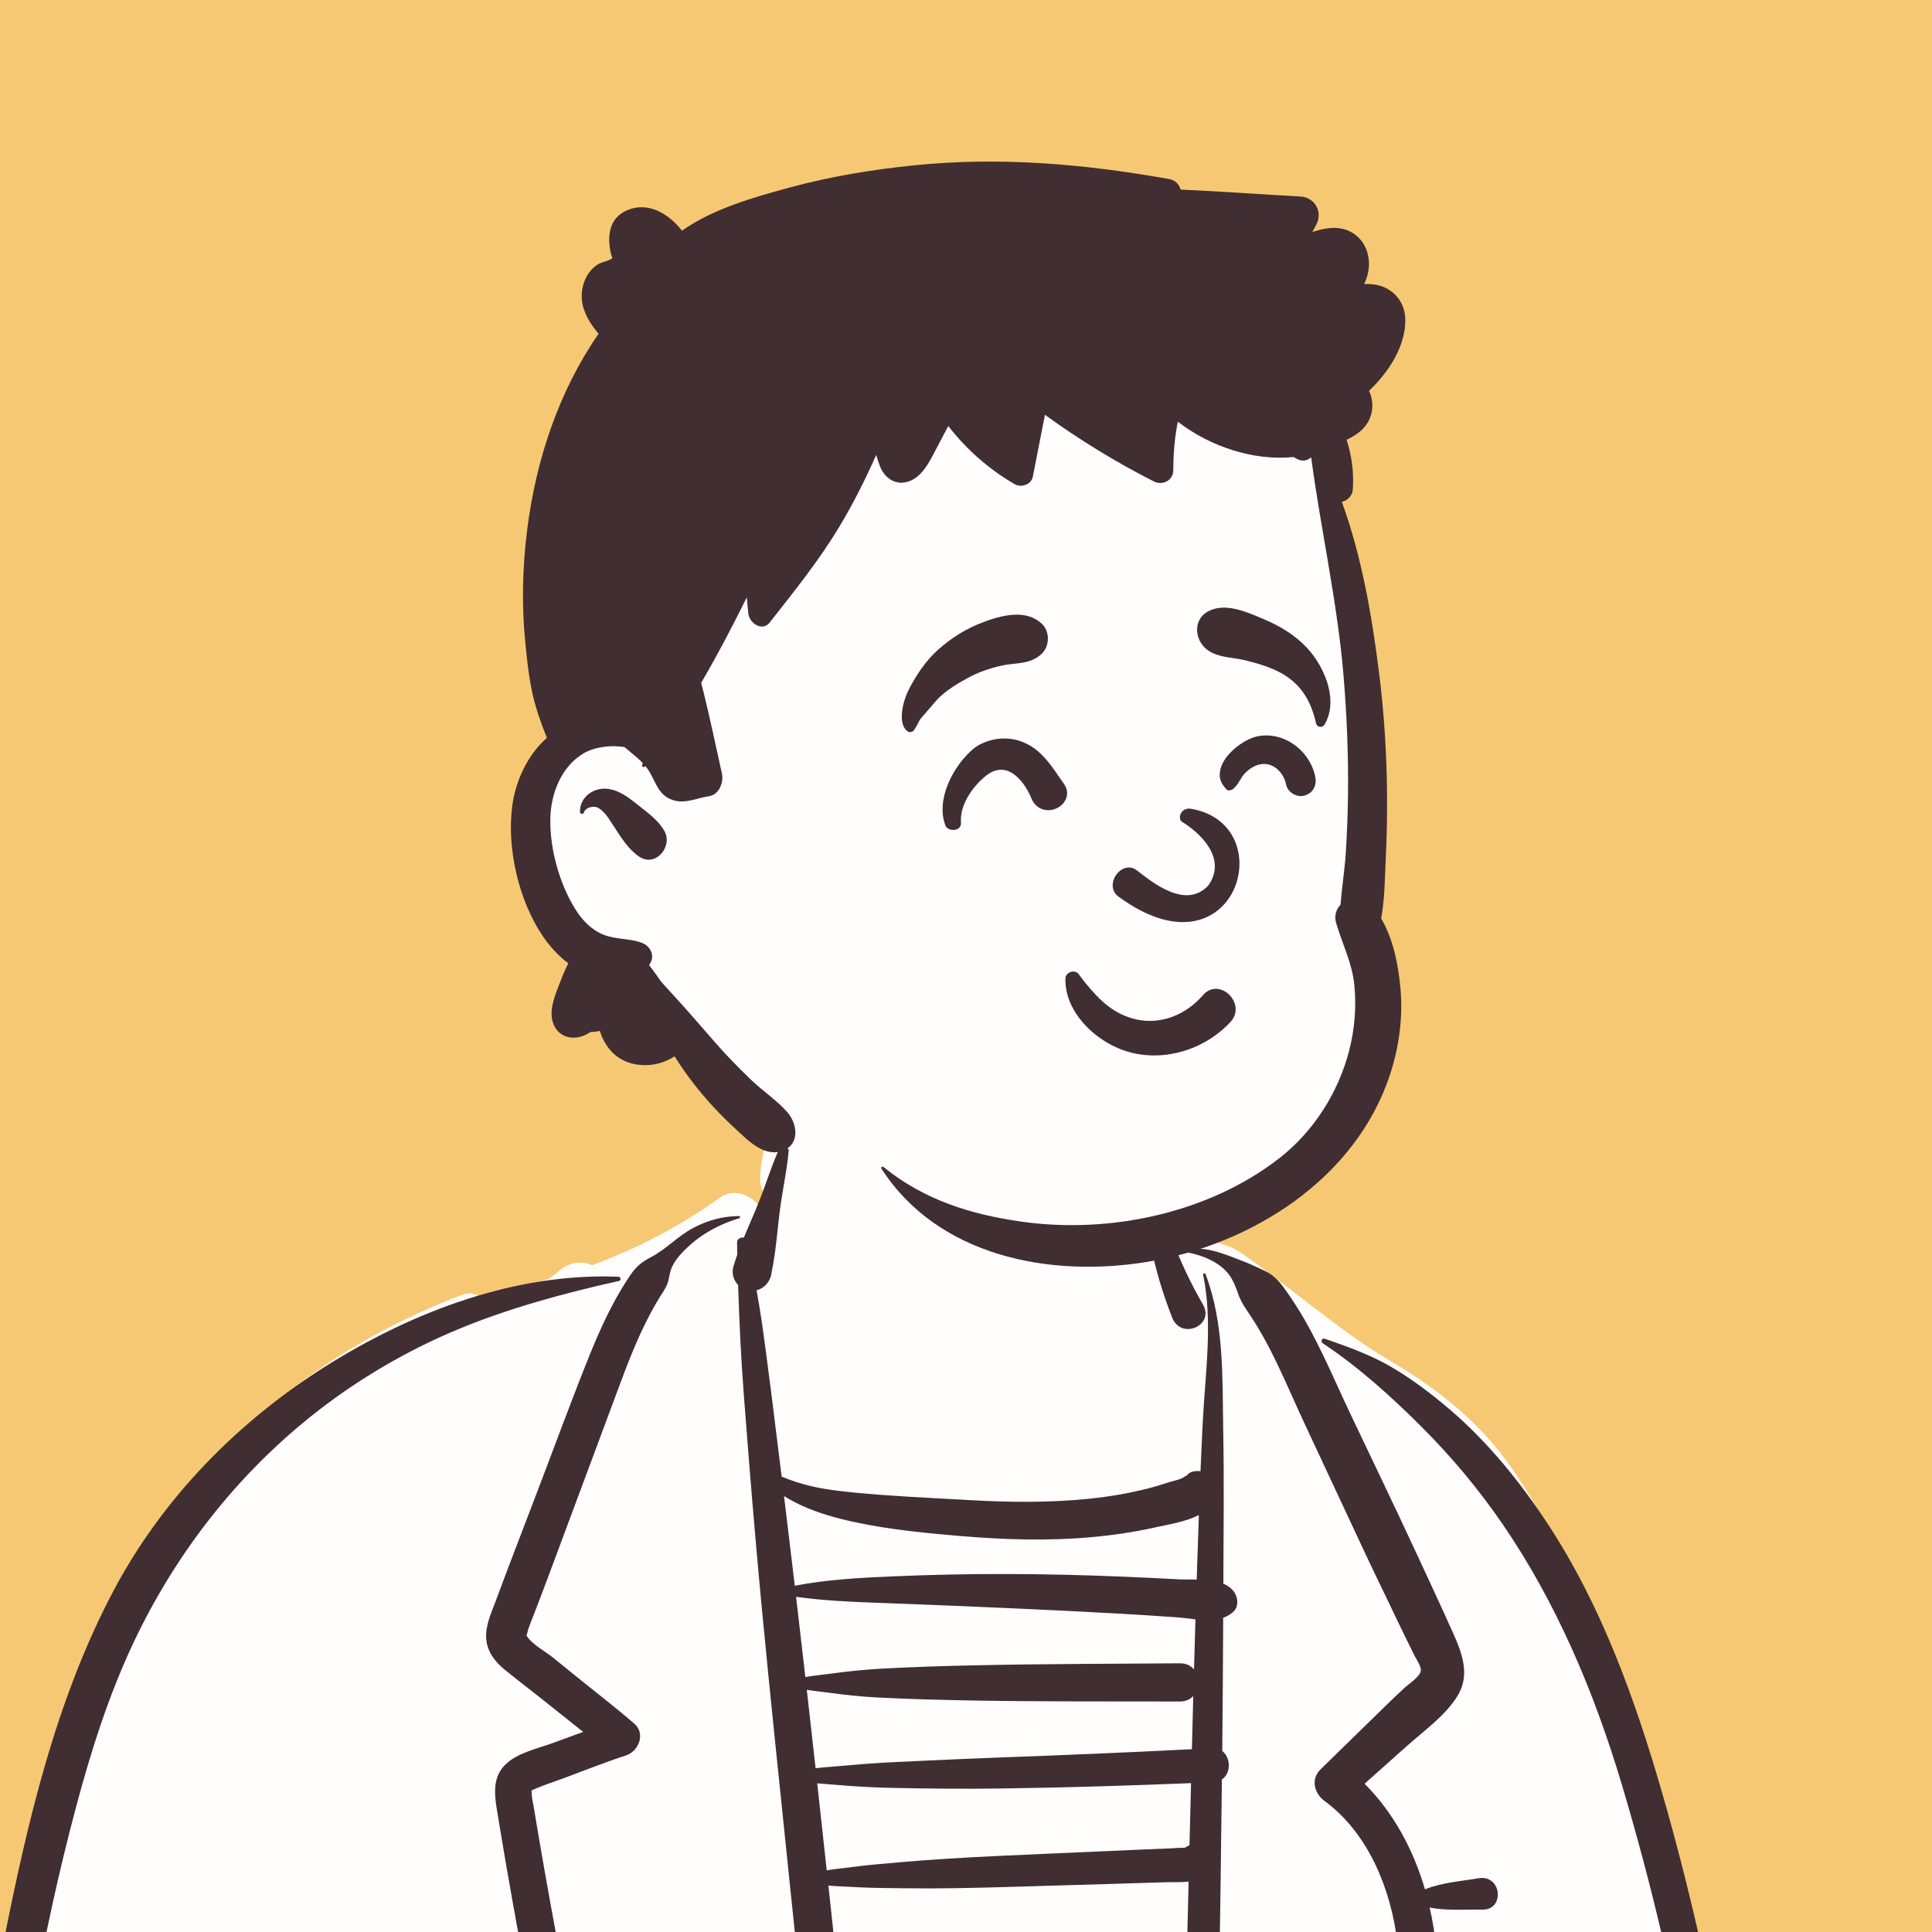 <svg width="65" height="65" viewBox="0 0 65 65" fill="none" xmlns="http://www.w3.org/2000/svg">
<rect x="0" y="0" width="65" height="65" fill="#808080" stroke="none"/>
<g clip-path="url(#clip0_2246_4602)">
<rect width="65" height="65" fill="#F7C873"/>
<path fill-rule="evenodd" clip-rule="evenodd" d="M59.619 90.32C59.49 87.929 59.332 85.541 59.142 83.155C58.765 78.402 58.271 73.645 57.45 68.946C56.639 64.31 55.504 59.802 53.869 55.385C53.111 53.335 52.289 51.587 51.098 49.744C49.971 48.002 48.533 46.822 46.742 45.77C45.128 44.823 43.254 43.179 41.706 42.118C41.059 41.675 39.73 41.705 39.287 41.05C38.706 40.192 39.083 38.879 38.498 38.023C37.829 37.046 36.892 36.286 35.836 35.734C34.683 34.954 33.325 34.601 31.964 34.649C29.956 34.528 27.934 35.166 26.645 36.8C26.002 37.615 25.626 38.556 25.574 39.598C25.561 39.869 25.648 40.082 25.791 40.236C25.706 40.35 25.621 40.464 25.537 40.578C25.274 40.188 24.657 39.98 24.247 40.275C22.903 41.239 21.451 42.005 19.919 42.567C19.56 42.398 19.126 42.476 18.819 42.753C18.694 42.865 18.562 42.962 18.424 43.043C17.855 43.197 17.278 43.326 16.693 43.425C16.509 43.456 16.354 43.56 16.236 43.7C16.062 43.537 15.822 43.459 15.554 43.561C12.461 44.74 9.54 46.571 7.32 49.052C4.86 51.8 3.568 55.219 2.585 58.721C1.52 62.513 0.839 66.398 0.268 70.291C-0.311 74.235 -0.882 78.194 -1.28 82.161C-1.504 84.393 -1.59 86.646 -1.488 88.888C-1.438 90.008 -1.335 91.125 -1.172 92.235C-1.134 92.495 -1.094 92.794 -1.03 93.092C-1.225 93.055 -1.457 93.219 -1.417 93.483C-1.143 95.317 1.076 95.851 2.606 96.062C5.108 96.408 7.624 96.599 10.15 96.614C12.633 96.628 15.116 96.469 17.594 96.326C20.134 96.18 22.674 96.033 25.214 95.884C35.392 95.288 45.57 94.698 55.747 94.101C56.677 94.047 57.739 93.973 58.535 93.434C59.627 92.695 59.683 91.52 59.619 90.32Z" fill="#FFFEFD"/>
<path fill-rule="evenodd" clip-rule="evenodd" d="M10.004 69.803C9.968 69.737 10.05 69.678 10.105 69.725C11.34 70.809 11.987 72.55 12.123 74.159C12.266 75.865 12.063 77.632 11.985 79.337C11.898 81.237 11.82 83.137 11.714 85.036C11.607 86.962 11.491 88.888 11.392 90.815L11.169 95.149C11.146 95.611 11.197 96.179 11.02 96.611C10.745 97.279 9.928 97.175 9.757 96.617L9.751 96.598L9.736 96.611C9.584 96.107 9.698 95.509 9.723 94.989L9.957 90.253C10.122 86.906 10.27 83.558 10.447 80.212L10.507 79.096C10.59 77.594 10.654 76.097 10.705 74.595L10.721 74.095C10.77 72.588 10.731 71.164 10.004 69.803ZM39.955 42.016C40.643 41.95 41.163 42.178 41.788 42.419C42.06 42.523 42.318 42.644 42.579 42.77C42.906 42.926 43.116 43.203 43.317 43.496L43.425 43.654C44.263 44.882 44.827 46.299 45.464 47.636C46.208 49.2 46.96 50.76 47.688 52.331L48.048 53.106C48.228 53.493 48.407 53.88 48.584 54.269L48.889 54.945C49.195 55.631 49.47 56.356 49.033 57.064C48.627 57.722 47.907 58.231 47.337 58.739C46.861 59.164 46.386 59.588 45.91 60.012C46.893 60.997 47.553 62.237 47.942 63.566C48.493 63.336 49.166 63.292 49.736 63.193C50.534 63.054 50.632 64.262 49.879 64.247C49.322 64.236 48.67 64.293 48.099 64.176C48.199 64.612 48.27 65.056 48.316 65.501C48.556 67.831 48.032 70.175 47.486 72.43L47.441 72.616C46.847 75.056 46.285 77.503 45.781 79.964C45.277 82.431 44.823 84.907 44.42 87.392C44.01 89.921 43.72 92.464 43.408 95.007C43.361 95.392 43.118 95.722 42.693 95.722C42.339 95.722 41.934 95.391 41.978 95.007C42.3 92.238 42.756 89.484 43.21 86.734C43.991 81.998 44.973 77.304 46.104 72.64L46.302 71.828C46.81 69.722 47.272 67.551 47.017 65.379C46.809 63.609 46.069 61.723 44.606 60.624L44.562 60.591C44.22 60.341 44.089 59.862 44.425 59.532C44.639 59.322 44.854 59.112 45.068 58.903L46.356 57.646L46.615 57.393C46.832 57.181 47.049 56.971 47.273 56.768C47.408 56.645 47.776 56.41 47.803 56.208C47.82 56.075 47.664 55.843 47.6 55.722L47.31 55.135C47.145 54.801 46.985 54.464 46.824 54.128C46.49 53.431 46.151 52.737 45.825 52.037L43.862 47.834C43.309 46.648 42.816 45.396 42.092 44.3L41.949 44.086C41.83 43.906 41.725 43.733 41.65 43.513C41.577 43.301 41.486 43.069 41.352 42.888C41.039 42.464 40.44 42.223 39.939 42.135C39.866 42.122 39.892 42.022 39.955 42.016ZM24.862 40.912C24.906 40.912 24.913 40.974 24.872 40.986C24.267 41.168 23.689 41.461 23.218 41.885C22.992 42.087 22.765 42.317 22.626 42.59C22.573 42.694 22.543 42.805 22.522 42.919L22.515 42.957C22.479 43.164 22.427 43.279 22.322 43.444L22.304 43.472C21.705 44.397 21.285 45.425 20.901 46.453L20.065 48.697L19.229 50.94C18.96 51.663 18.691 52.386 18.421 53.109C18.273 53.508 18.12 53.905 17.967 54.303C17.901 54.475 17.829 54.646 17.769 54.82C17.761 54.844 17.734 54.987 17.714 55.022L17.721 55.034C17.89 55.318 18.339 55.554 18.594 55.76L19.471 56.469C20.097 56.975 20.738 57.467 21.345 57.995C21.726 58.327 21.489 58.92 21.064 59.059C20.352 59.291 19.654 59.569 18.952 59.831C18.669 59.937 18.374 60.029 18.094 60.146L17.923 60.22C17.857 60.25 17.889 60.249 17.891 60.372C17.894 60.501 17.93 60.636 17.951 60.762C18.188 62.191 18.438 63.617 18.703 65.04C19.638 70.074 20.755 75.071 22.03 80.03C22.674 82.534 23.364 85.026 24.022 87.527C24.678 90.02 25.541 92.478 26.366 94.921C26.598 95.61 25.506 95.906 25.279 95.22C24.329 92.348 23.459 89.45 22.562 86.561C20.967 81.428 19.71 76.184 18.599 70.926C18.048 68.321 17.544 65.705 17.088 63.081C17.001 62.585 16.916 62.088 16.834 61.59L16.713 60.859C16.63 60.337 16.582 59.794 16.988 59.382C17.384 58.979 18.063 58.836 18.584 58.647L18.622 58.633C18.953 58.51 19.287 58.391 19.62 58.268C19.13 57.882 18.646 57.488 18.157 57.103C17.763 56.792 17.363 56.487 16.974 56.169C16.654 55.907 16.393 55.57 16.359 55.144C16.325 54.708 16.512 54.303 16.663 53.904L16.677 53.865C16.825 53.466 16.974 53.067 17.126 52.669L18.067 50.208C18.666 48.643 19.239 47.067 19.868 45.514C20.117 44.9 20.388 44.296 20.709 43.715C20.864 43.435 21.029 43.161 21.21 42.897C21.412 42.601 21.595 42.456 21.907 42.293C22.408 42.031 22.8 41.593 23.302 41.324C23.796 41.059 24.303 40.918 24.862 40.912ZM26.486 38.121C26.505 38.088 26.556 38.103 26.556 38.14C26.57 38.917 26.385 39.712 26.271 40.481C26.157 41.252 26.12 42.066 25.955 42.829C25.952 42.865 25.945 42.9 25.935 42.934L25.927 42.961C25.858 43.174 25.676 43.356 25.454 43.412C25.524 43.8 25.59 44.188 25.645 44.578C25.74 45.249 25.827 45.921 25.913 46.593L26.015 47.399C26.111 48.159 26.205 48.919 26.298 49.679C26.534 49.778 26.775 49.86 27.022 49.93C27.591 50.093 28.173 50.159 28.759 50.217C29.954 50.334 31.158 50.388 32.357 50.454L32.613 50.469C33.961 50.546 35.316 50.56 36.661 50.422C37.327 50.353 37.989 50.238 38.639 50.075C38.969 49.992 39.29 49.868 39.62 49.787C39.729 49.761 39.827 49.699 39.936 49.633C39.985 49.571 40.053 49.525 40.142 49.507L40.166 49.502L40.19 49.499L40.198 49.495L40.198 49.498C40.265 49.489 40.329 49.489 40.39 49.497C40.414 48.904 40.44 48.311 40.472 47.718C40.56 46.127 40.802 44.466 40.479 42.888C40.468 42.835 40.54 42.816 40.559 42.866C41.193 44.536 41.122 46.363 41.154 48.121C41.185 49.841 41.166 51.561 41.158 53.281C41.281 53.334 41.391 53.405 41.478 53.504C41.652 53.703 41.702 54.05 41.478 54.242C41.379 54.327 41.269 54.387 41.153 54.428C41.146 55.922 41.136 57.416 41.121 58.91C41.405 59.13 41.431 59.651 41.11 59.867C41.056 64.706 40.969 69.544 40.896 74.382L40.743 84.532C40.722 85.884 40.689 87.237 40.677 88.589L40.686 88.593L40.72 88.608C40.777 88.635 40.862 88.678 40.879 88.722C40.884 88.734 40.885 88.742 40.885 88.748C40.978 88.761 41.07 88.805 41.15 88.881C41.347 89.068 41.307 89.351 41.15 89.542L41.108 89.593C41.01 89.712 40.824 89.758 40.672 89.733C40.673 90.577 40.679 91.421 40.676 92.265C40.675 92.523 40.672 92.781 40.667 93.039L40.656 93.657C40.649 94.009 40.618 94.458 40.257 94.616C39.849 94.795 39.483 94.648 39.318 94.234C39.274 94.122 39.283 94.018 39.3 93.907C39.294 93.741 39.268 93.548 39.272 93.393L39.285 92.749C39.287 92.649 39.291 92.55 39.294 92.451L39.282 92.452C37.834 92.522 36.375 92.488 34.924 92.487L34.279 92.488C33.74 92.488 33.2 92.486 32.663 92.465L32.461 92.456C32.059 92.438 31.635 92.431 31.218 92.395C31.271 92.824 31.321 93.252 31.365 93.681C31.407 94.088 30.987 94.433 30.613 94.433C30.168 94.433 29.913 94.084 29.86 93.681C29.608 91.781 29.506 89.863 29.265 87.962C29.05 86.259 28.864 84.553 28.674 82.847L28.611 82.278C27.917 76.069 27.243 69.858 26.599 63.644L26.299 60.739C25.996 57.811 25.691 54.883 25.434 51.951C25.287 50.274 25.151 48.598 25.024 46.92C24.93 45.687 24.872 44.461 24.833 43.231C24.683 43.075 24.607 42.849 24.674 42.615C24.713 42.479 24.758 42.343 24.806 42.207C24.803 42.074 24.8 41.941 24.797 41.808C24.795 41.682 24.923 41.617 25.026 41.638C25.212 41.187 25.417 40.739 25.589 40.292C25.866 39.569 26.094 38.79 26.486 38.121ZM11.003 45.937C13.901 44.121 17.351 42.815 20.806 42.955C20.885 42.959 20.907 43.078 20.825 43.096C18.982 43.508 17.119 44.009 15.374 44.738C13.624 45.47 11.96 46.454 10.478 47.638C7.744 49.822 5.619 52.662 4.22 55.863C3.4 57.739 2.825 59.719 2.324 61.699C1.793 63.796 1.355 65.915 0.991 68.046C0.273 72.257 -0.146 76.513 -0.368 80.778C-0.595 85.115 -0.501 89.456 -0.663 93.794C-0.691 94.546 -1.765 94.531 -1.82 93.794C-2.186 88.862 -1.983 83.851 -1.645 78.922C-1.34 74.491 -0.809 70.069 0.047 65.71L0.121 65.332C0.921 61.298 1.886 57.167 3.821 53.515C5.472 50.396 8.021 47.805 11.003 45.937ZM51.248 65.214C51.263 65.171 51.32 65.171 51.335 65.214C51.666 66.138 51.677 67.182 51.765 68.156L51.772 68.231C51.856 69.12 51.92 70.01 51.979 70.9L52.001 71.235C52.237 74.868 52.533 78.498 52.979 82.112C53.423 85.713 54.024 89.289 54.673 92.858C54.745 93.255 54.569 93.66 54.153 93.774C53.785 93.875 53.313 93.649 53.236 93.254C52.833 91.206 52.507 89.154 52.216 87.088C51.704 83.45 51.321 79.795 51.076 76.129C50.953 74.288 50.877 72.448 50.846 70.602C50.832 69.746 50.855 68.888 50.9 68.033L50.911 67.836C50.962 66.962 50.956 66.047 51.248 65.214ZM19.932 88.359C19.971 88.338 20.018 88.381 19.994 88.421C19.433 89.332 18.674 90.118 17.94 90.893C17.173 91.703 16.425 92.537 15.642 93.331C15.077 93.905 14.167 92.98 14.764 92.453C15.603 91.714 16.48 91.011 17.334 90.287L17.707 89.971C18.407 89.379 19.128 88.793 19.932 88.359ZM46.585 87.902C46.543 87.822 46.639 87.757 46.704 87.81C47.157 88.178 47.562 88.617 47.999 89.005C48.432 89.39 48.881 89.749 49.343 90.099C49.806 90.45 50.279 90.787 50.765 91.107C51.168 91.371 51.584 91.583 52.006 91.803C52.202 91.828 52.383 91.924 52.528 92.106C52.757 92.394 52.781 92.936 52.463 93.186L52.406 93.231C52.035 93.522 51.595 93.557 51.23 93.231C50.822 92.866 50.437 92.464 50.045 92.078L49.928 91.963C49.507 91.554 49.097 91.132 48.71 90.691L48.359 90.293C47.709 89.552 47.033 88.754 46.585 87.902ZM44.5 45.191C44.425 45.141 44.471 45.007 44.564 45.039L44.735 45.097C45.447 45.345 46.18 45.619 46.827 46C47.522 46.41 48.163 46.897 48.776 47.42C50.045 48.503 51.125 49.835 52.042 51.223C53.883 54.008 55.022 57.197 55.941 60.389C56.921 63.791 57.675 67.268 58.292 70.754C58.918 74.296 59.401 77.871 59.718 81.454C59.874 83.219 59.979 84.986 60.032 86.757C60.059 87.668 60.059 88.579 60.051 89.491C60.049 89.725 60.05 89.959 60.053 90.194L60.062 90.897C60.067 91.341 60.12 91.808 60.014 92.243C59.844 92.942 58.688 92.811 58.726 92.097C58.691 91.859 58.69 91.614 58.699 91.367C58.694 91.335 58.688 91.303 58.681 91.27C58.662 91.176 58.678 91.088 58.715 91.013C58.721 90.895 58.727 90.778 58.728 90.662C58.736 90.193 58.736 89.726 58.723 89.256C58.695 88.267 58.656 87.278 58.616 86.289C58.537 84.313 58.426 82.336 58.266 80.364C57.708 73.503 56.531 66.602 54.553 60.001C53.635 56.935 52.369 53.926 50.553 51.277C49.747 50.101 48.838 49.015 47.83 48.007C46.815 46.992 45.697 45.983 44.5 45.191ZM30.817 89.424L30.954 90.414C31.023 90.91 31.09 91.406 31.155 91.902C31.592 91.842 32.04 91.817 32.461 91.779C33.199 91.714 33.942 91.682 34.682 91.652C36.212 91.589 37.75 91.479 39.282 91.487C39.298 91.487 39.313 91.488 39.328 91.489L39.404 89.534L38.327 89.532C37.416 89.531 36.504 89.523 35.592 89.516C34.771 89.508 33.949 89.507 33.128 89.49L32.776 89.482C32.153 89.465 31.466 89.5 30.817 89.424ZM39.494 86.586C39.45 86.591 39.405 86.595 39.358 86.597C39.145 86.606 38.93 86.6 38.717 86.602C38.262 86.606 37.808 86.609 37.354 86.609C36.445 86.609 35.537 86.614 34.629 86.625C33.693 86.636 32.759 86.653 31.824 86.654C31.37 86.655 30.919 86.643 30.466 86.63C30.539 87.274 30.616 87.917 30.7 88.558C31.404 88.463 32.16 88.511 32.848 88.505L32.937 88.504C33.875 88.488 34.814 88.499 35.753 88.501C36.718 88.502 37.684 88.505 38.649 88.513L39.443 88.519L39.444 88.479C39.467 87.849 39.482 87.217 39.494 86.586ZM30.117 83.507C30.205 84.267 30.287 85.027 30.372 85.788C30.427 85.779 30.484 85.772 30.542 85.766C30.996 85.719 31.448 85.678 31.904 85.65C32.812 85.593 33.719 85.564 34.629 85.539C35.563 85.514 36.499 85.495 37.434 85.482C37.888 85.475 38.342 85.476 38.797 85.479C39.01 85.481 39.225 85.474 39.438 85.488C39.463 85.49 39.488 85.493 39.512 85.495L39.528 84.353C39.53 84.163 39.533 83.973 39.536 83.783C38.834 83.826 38.12 83.809 37.418 83.81L37.257 83.81C36.375 83.814 35.493 83.802 34.611 83.784C33.701 83.765 32.794 83.735 31.886 83.677C31.518 83.653 31.153 83.622 30.787 83.582L30.604 83.561C30.445 83.542 30.281 83.527 30.117 83.507ZM39.609 80.285C37.917 80.419 36.235 80.475 34.539 80.492L34.285 80.494C32.786 80.505 31.275 80.567 29.773 80.527C29.863 81.306 29.952 82.084 30.043 82.862C30.258 82.853 30.474 82.853 30.684 82.845C31.112 82.829 31.538 82.826 31.966 82.825C32.848 82.823 33.729 82.83 34.611 82.829C35.52 82.827 36.428 82.811 37.337 82.794C38.073 82.78 38.818 82.725 39.556 82.727L39.609 80.285ZM39.68 76.964C39.484 77.029 39.253 77.033 38.999 77.044L38.345 77.077C38.041 77.092 37.738 77.106 37.434 77.117C36.422 77.154 35.41 77.189 34.398 77.221C33.361 77.254 32.319 77.273 31.282 77.24C30.774 77.224 30.27 77.198 29.763 77.155C29.638 77.145 29.511 77.138 29.383 77.129C29.501 78.16 29.619 79.191 29.738 80.223C31.233 80.039 32.739 79.925 34.232 79.735L35.583 79.563C36.932 79.391 38.28 79.222 39.635 79.079L39.68 76.964ZM39.752 73.606C39.465 73.677 39.137 73.673 38.861 73.691L38.81 73.694C38.287 73.734 37.762 73.754 37.237 73.766C36.21 73.792 35.181 73.805 34.153 73.811L33.535 73.815C32.71 73.819 31.886 73.822 31.062 73.802C30.533 73.79 30.005 73.764 29.477 73.738C29.319 73.73 29.157 73.724 28.994 73.716C29.105 74.693 29.216 75.669 29.328 76.645C29.501 76.618 29.676 76.597 29.842 76.569C30.268 76.497 30.693 76.439 31.122 76.388C32.051 76.276 32.985 76.197 33.919 76.129C34.877 76.059 35.836 76.001 36.795 75.933L37.474 75.886C37.7 75.87 37.926 75.855 38.153 75.841C38.539 75.817 38.989 75.844 39.372 75.76C39.476 75.717 39.591 75.707 39.707 75.731L39.752 73.606ZM39.84 69.675C39.74 69.802 39.591 69.868 39.414 69.891C38.491 70.011 37.544 70.03 36.614 70.086L36.45 70.097C35.489 70.16 34.527 70.21 33.565 70.261C32.577 70.313 31.59 70.356 30.601 70.39C30.181 70.405 29.759 70.407 29.339 70.401L29.159 70.399C28.986 70.396 28.805 70.396 28.624 70.39C28.724 71.303 28.825 72.216 28.928 73.129C29.113 73.109 29.298 73.094 29.477 73.075C30.005 73.019 30.532 72.964 31.062 72.922C32.065 72.843 33.069 72.795 34.074 72.746C35.102 72.695 36.13 72.661 37.159 72.613C37.657 72.59 38.156 72.561 38.653 72.515C39.001 72.483 39.415 72.364 39.779 72.408C39.798 71.497 39.819 70.586 39.84 69.675ZM39.921 66.155C39.905 66.179 39.886 66.203 39.864 66.225C39.458 66.626 38.957 66.595 38.419 66.637L38.386 66.64C37.858 66.684 37.33 66.726 36.801 66.764C35.745 66.841 34.687 66.894 33.63 66.941C32.547 66.99 31.458 67.023 30.374 67.001C29.681 66.987 28.954 66.99 28.246 66.922C28.355 67.928 28.464 68.933 28.574 69.939C28.773 69.901 28.974 69.872 29.163 69.842C29.641 69.767 30.12 69.692 30.601 69.636C31.561 69.526 32.523 69.422 33.485 69.329C34.308 69.249 35.131 69.168 35.955 69.095L36.45 69.053C37.433 68.97 38.428 68.834 39.414 68.813C39.577 68.81 39.761 68.898 39.854 69.038C39.875 68.077 39.898 67.116 39.921 66.155ZM39.989 63.305C39.738 63.335 39.467 63.318 39.236 63.325C38.65 63.345 38.064 63.362 37.478 63.38L33.964 63.483C32.767 63.519 31.566 63.545 30.369 63.528C29.843 63.521 29.314 63.52 28.787 63.491L28.612 63.481C28.395 63.466 28.129 63.464 27.87 63.438L28.176 66.276C28.881 66.174 29.606 66.136 30.305 66.076L30.454 66.063C31.484 65.969 32.518 65.907 33.55 65.838C34.608 65.766 35.665 65.679 36.722 65.59C37.25 65.546 37.779 65.501 38.306 65.453L38.372 65.447C38.87 65.394 39.339 65.284 39.781 65.578C39.845 65.621 39.896 65.678 39.931 65.742C39.95 64.93 39.969 64.117 39.989 63.305ZM40.071 59.992C37.93 60.078 35.789 60.144 33.647 60.172C32.442 60.189 31.237 60.177 30.032 60.152C29.509 60.141 28.982 60.116 28.46 60.076L28.264 60.06C28.016 60.039 27.755 60.024 27.495 59.999C27.602 60.975 27.709 61.951 27.814 62.927C28.07 62.88 28.337 62.858 28.561 62.829L28.612 62.822C29.168 62.746 29.73 62.701 30.289 62.652C31.378 62.556 32.473 62.494 33.564 62.442C34.682 62.388 35.801 62.343 36.919 62.293L38.038 62.243C38.224 62.235 38.41 62.226 38.597 62.219C38.863 62.207 39.129 62.197 39.396 62.186C39.527 62.18 39.663 62.162 39.795 62.169L39.832 62.164C39.85 62.162 39.865 62.16 39.879 62.159C39.915 62.131 39.953 62.109 39.994 62.092L40.019 62.082L40.071 59.992ZM27.144 56.853C27.243 57.732 27.341 58.611 27.439 59.489C27.744 59.455 28.053 59.435 28.344 59.409C28.932 59.356 29.523 59.31 30.112 59.283L31.291 59.228C32.076 59.192 32.861 59.157 33.647 59.128C35.799 59.05 37.95 58.96 40.1 58.85C40.115 58.254 40.13 57.658 40.146 57.062C40.043 57.173 39.894 57.245 39.698 57.245C37.441 57.239 35.182 57.252 32.925 57.215C31.796 57.196 30.667 57.169 29.539 57.111C28.987 57.083 28.432 57.025 27.884 56.949C27.65 56.917 27.395 56.894 27.144 56.853ZM26.783 53.723C26.889 54.623 26.993 55.523 27.095 56.423C27.375 56.373 27.665 56.347 27.927 56.311C28.488 56.235 29.054 56.174 29.62 56.142C30.721 56.08 31.823 56.048 32.925 56.025C35.182 55.977 37.441 55.978 39.698 55.96C39.91 55.958 40.068 56.042 40.171 56.167C40.187 55.605 40.203 55.043 40.22 54.481C40.002 54.458 39.786 54.426 39.586 54.412C38.971 54.369 38.356 54.33 37.741 54.294C36.457 54.221 35.172 54.158 33.888 54.102C32.602 54.046 31.317 53.991 30.032 53.944L29.469 53.923C28.575 53.89 27.666 53.848 26.783 53.723ZM26.378 50.334C26.489 51.245 26.598 52.157 26.706 53.069L26.739 53.351C27.814 53.142 28.947 53.081 30.032 53.035C31.317 52.98 32.601 52.952 33.888 52.956C35.173 52.959 36.457 52.99 37.741 53.043C38.383 53.069 39.025 53.1 39.666 53.135C39.843 53.144 40.049 53.139 40.262 53.142C40.267 52.999 40.271 52.856 40.276 52.713C40.295 52.133 40.314 51.552 40.334 50.972C39.9 51.195 39.336 51.285 38.9 51.38L38.851 51.391C38.131 51.552 37.395 51.657 36.661 51.721C35.218 51.847 33.759 51.8 32.318 51.678L32.065 51.656C30.799 51.547 29.486 51.407 28.259 51.094C27.674 50.945 27.07 50.736 26.546 50.434C26.492 50.402 26.436 50.369 26.378 50.334ZM38.569 39.504C38.581 39.454 38.655 39.443 38.679 39.489C38.85 39.813 38.913 40.202 39.032 40.548C39.159 40.922 39.278 41.297 39.419 41.666C39.712 42.435 40.059 43.175 40.471 43.888C40.88 44.594 39.735 45.098 39.434 44.325C39.124 43.528 38.868 42.703 38.714 41.86C38.638 41.449 38.571 41.032 38.549 40.614C38.531 40.255 38.48 39.854 38.569 39.504Z" fill="#402E32"/>
<path fill-rule="evenodd" clip-rule="evenodd" d="M32.683 7.07C37.264 7.07 42.003 10.62 43.682 12.885C45.094 14.79 45.854 23.402 45.854 29.223C45.854 30.44 46.526 32.734 46.33 33.899C45.612 38.166 42.481 41.744 36.284 41.744C30.088 41.744 25.645 39.289 21.04 32.696C18.805 32.696 17.722 30.983 17.706 28.279C17.69 25.576 19.863 24.592 19.863 24.592C19.863 24.592 19.088 13.923 21.04 11.145C22.991 8.367 28.102 7.07 32.683 7.07Z" fill="#FFFEFD"/>
<path fill-rule="evenodd" clip-rule="evenodd" d="M30.755 5.562C33.648 5.269 36.482 5.515 39.333 6.024C39.55 6.064 39.674 6.206 39.72 6.378C41.063 6.439 42.407 6.538 43.748 6.611C44.234 6.638 44.51 7.119 44.288 7.553C44.244 7.639 44.198 7.723 44.151 7.807L44.21 7.787C44.613 7.658 45.049 7.594 45.442 7.799C45.942 8.061 46.138 8.637 46.028 9.168C46 9.304 45.952 9.433 45.898 9.56C46.008 9.553 46.118 9.555 46.228 9.57C46.812 9.647 47.246 10.095 47.277 10.691C47.322 11.591 46.742 12.504 46.059 13.149C46.158 13.353 46.196 13.593 46.154 13.837C46.072 14.318 45.717 14.607 45.306 14.795C45.477 15.339 45.559 15.908 45.511 16.49C45.495 16.684 45.325 16.845 45.145 16.884C45.814 18.724 46.153 20.7 46.396 22.625C46.569 23.995 46.655 25.372 46.665 26.752C46.67 27.375 46.66 27.999 46.634 28.622L46.623 28.856C46.591 29.529 46.59 30.237 46.468 30.903C46.882 31.605 47.048 32.477 47.118 33.265C47.205 34.239 47.067 35.244 46.76 36.171C45.599 39.673 42.098 41.883 38.581 42.457C35.325 42.989 31.558 42.273 29.655 39.317C29.625 39.27 29.689 39.232 29.726 39.263C31.087 40.369 32.666 40.863 34.382 41.103C37.348 41.518 40.682 40.814 43.062 38.95C44.204 38.054 45.028 36.751 45.391 35.348C45.575 34.631 45.639 33.883 45.566 33.145C45.492 32.397 45.16 31.758 44.952 31.051C44.881 30.812 44.956 30.59 45.102 30.432C45.143 29.858 45.24 29.279 45.277 28.706C45.318 28.055 45.343 27.404 45.352 26.752C45.369 25.401 45.312 24.046 45.199 22.7C44.99 20.235 44.438 17.83 44.113 15.386C43.993 15.494 43.821 15.538 43.641 15.444L43.622 15.434L43.523 15.377C43.518 15.377 43.511 15.378 43.506 15.379C42.832 15.444 42.133 15.351 41.488 15.15C40.812 14.94 40.185 14.617 39.626 14.188C39.519 14.727 39.475 15.272 39.474 15.822C39.473 16.166 39.109 16.344 38.82 16.198C37.54 15.547 36.317 14.798 35.156 13.956C35.02 14.65 34.885 15.345 34.748 16.04C34.696 16.308 34.354 16.416 34.136 16.289C33.266 15.783 32.515 15.121 31.903 14.333C31.781 14.567 31.659 14.8 31.535 15.033L31.35 15.382C31.167 15.725 30.921 16.104 30.52 16.213C30.096 16.33 29.742 16.055 29.599 15.671C29.555 15.551 29.515 15.429 29.478 15.305C29.116 16.131 28.708 16.937 28.247 17.707C27.554 18.861 26.723 19.889 25.895 20.944C25.643 21.264 25.212 20.959 25.177 20.647C25.157 20.464 25.14 20.28 25.126 20.097C24.643 21.071 24.139 22.036 23.59 22.973L23.669 23.281C23.895 24.191 24.083 25.107 24.288 26.021C24.354 26.316 24.197 26.738 23.852 26.788C23.44 26.848 23.05 27.059 22.628 26.914C22.168 26.756 22.077 26.359 21.86 25.982C21.817 25.907 21.766 25.838 21.712 25.772L21.698 25.79C21.664 25.834 21.584 25.786 21.604 25.735L21.628 25.677C21.441 25.479 21.218 25.313 21.012 25.136C20.524 25.053 19.975 25.143 19.639 25.342C18.873 25.793 18.522 26.724 18.514 27.58C18.506 28.582 18.816 29.708 19.341 30.564C19.571 30.941 19.888 31.281 20.306 31.448C20.72 31.614 21.17 31.563 21.592 31.719C21.871 31.823 22.043 32.133 21.874 32.414C21.863 32.433 21.85 32.451 21.838 32.469L21.963 32.636C22.05 32.751 22.14 32.875 22.224 33.003C22.438 33.25 22.664 33.488 22.883 33.731C23.287 34.178 23.679 34.638 24.077 35.092C24.452 35.521 24.849 35.923 25.258 36.319C25.645 36.694 26.127 37.01 26.482 37.41C26.827 37.8 26.921 38.482 26.353 38.708C25.724 38.958 25.168 38.371 24.745 37.979L24.727 37.963C23.952 37.25 23.251 36.434 22.695 35.537C22.144 35.912 21.347 35.947 20.799 35.573C20.51 35.375 20.289 35.044 20.181 34.683C20.079 34.706 19.978 34.719 19.879 34.718C19.828 34.747 19.777 34.776 19.726 34.803C19.316 35.016 18.814 34.921 18.627 34.468C18.456 34.057 18.632 33.591 18.785 33.195L18.817 33.113C18.904 32.887 19 32.641 19.12 32.41C18.787 32.16 18.503 31.849 18.263 31.496C17.455 30.306 17.052 28.566 17.23 27.147C17.337 26.29 17.74 25.403 18.399 24.825L18.375 24.762C18.19 24.294 18.022 23.824 17.913 23.328C17.786 22.749 17.724 22.149 17.667 21.56C17.548 20.314 17.58 19.041 17.739 17.8C18.038 15.465 18.794 13.173 20.138 11.23C19.757 10.774 19.455 10.238 19.613 9.621C19.684 9.337 19.848 9.069 20.095 8.907C20.231 8.817 20.394 8.804 20.53 8.729L20.571 8.707C20.631 8.672 20.585 8.676 20.549 8.513C20.408 7.865 20.525 7.238 21.239 7.023C21.911 6.82 22.547 7.25 22.945 7.762C23.986 7.024 25.357 6.638 26.564 6.31C27.935 5.938 29.342 5.705 30.755 5.562ZM19.512 27.315C19.508 26.787 20.009 26.461 20.502 26.547C20.833 26.605 21.109 26.802 21.368 27.007L21.495 27.107C21.811 27.355 22.173 27.622 22.361 27.973C22.637 28.49 22.054 29.187 21.509 28.824C21.136 28.574 20.896 28.173 20.651 27.8L20.626 27.762C20.515 27.595 20.417 27.418 20.264 27.284L20.232 27.255C20.181 27.212 20.128 27.173 20.063 27.155C19.938 27.119 19.706 27.169 19.651 27.318L19.646 27.333C19.626 27.408 19.513 27.392 19.512 27.315Z" fill="#402E32"/>
<path fill-rule="evenodd" clip-rule="evenodd" d="M39.783 35.373C39.189 35.545 38.551 35.561 37.945 35.383C37.395 35.222 36.831 34.867 36.427 34.397C36.068 33.98 35.835 33.474 35.844 32.932C35.845 32.871 35.867 32.819 35.901 32.779C35.938 32.736 35.989 32.706 36.044 32.694C36.1 32.68 36.16 32.685 36.21 32.708C36.256 32.729 36.295 32.764 36.32 32.816C36.382 32.898 36.444 32.978 36.506 33.056C37.006 33.673 37.49 34.134 38.241 34.3C38.649 34.389 39.056 34.349 39.43 34.213C39.83 34.066 40.191 33.808 40.475 33.479C40.603 33.33 40.754 33.269 40.902 33.268C41.069 33.267 41.235 33.344 41.36 33.469C41.482 33.591 41.564 33.757 41.572 33.931C41.578 34.083 41.529 34.243 41.396 34.385C40.96 34.853 40.395 35.196 39.783 35.373ZM39.765 27.647C40.374 28.017 41.303 28.88 40.647 29.798C39.876 30.607 38.765 29.679 38.217 29.26C37.71 28.934 37.14 29.771 37.611 30.151C41.566 33.078 43.171 27.743 40.073 27.211C39.732 27.153 39.605 27.532 39.765 27.647ZM34.066 26.017C33.87 25.892 33.639 25.849 33.384 25.965C33.184 26.056 32.835 26.358 32.591 26.756C32.424 27.028 32.306 27.347 32.331 27.679C32.337 27.756 32.308 27.813 32.263 27.855C32.228 27.888 32.176 27.913 32.116 27.92C32.065 27.927 32.008 27.921 31.961 27.907C31.872 27.879 31.825 27.821 31.808 27.774C31.637 27.322 31.711 26.817 31.902 26.361C32.16 25.746 32.628 25.231 32.935 25.065C33.46 24.78 34.079 24.767 34.605 25.057C35.053 25.303 35.333 25.701 35.611 26.107C35.67 26.193 35.729 26.279 35.79 26.363C35.911 26.532 35.923 26.699 35.876 26.842C35.824 27.001 35.691 27.135 35.525 27.205C35.371 27.27 35.192 27.279 35.034 27.212C34.901 27.156 34.779 27.047 34.701 26.86C34.571 26.547 34.353 26.201 34.066 26.017ZM44.011 26.715C43.877 26.785 43.772 26.806 43.623 26.761C43.541 26.737 43.46 26.689 43.396 26.626C43.333 26.563 43.288 26.484 43.27 26.397C43.226 26.182 43.109 25.981 42.941 25.85C42.798 25.738 42.617 25.679 42.417 25.712C42.201 25.748 41.995 25.887 41.853 26.051C41.805 26.105 41.768 26.168 41.731 26.229C41.661 26.345 41.593 26.452 41.496 26.537C41.46 26.569 41.405 26.591 41.351 26.591C41.33 26.591 41.308 26.588 41.287 26.581C41.072 26.365 41.03 26.201 41.037 26.039C41.044 25.868 41.112 25.696 41.22 25.535C41.475 25.157 41.959 24.848 42.285 24.777C42.732 24.681 43.176 24.797 43.532 25.046C43.898 25.303 44.17 25.702 44.254 26.151C44.275 26.259 44.266 26.376 44.225 26.477C44.184 26.576 44.114 26.661 44.011 26.715ZM35.051 21.991C34.783 22.252 34.466 22.293 34.144 22.329C33.966 22.349 33.823 22.365 33.683 22.397C33.298 22.484 32.917 22.615 32.569 22.804C32.206 23.001 31.81 23.239 31.525 23.543C31.458 23.616 31.394 23.692 31.33 23.768C31.271 23.837 31.215 23.904 31.156 23.969C31.088 24.043 31.024 24.121 30.959 24.198C30.92 24.264 30.912 24.28 30.904 24.297C30.892 24.322 30.878 24.35 30.862 24.38C30.84 24.421 30.814 24.467 30.788 24.508C30.743 24.583 30.719 24.603 30.698 24.613C30.664 24.628 30.631 24.635 30.599 24.631C30.57 24.628 30.542 24.613 30.514 24.59C30.377 24.474 30.336 24.283 30.34 24.08C30.346 23.773 30.46 23.432 30.564 23.223C30.808 22.736 31.145 22.231 31.551 21.868C32.013 21.453 32.52 21.14 33.101 20.924C33.463 20.789 33.881 20.666 34.275 20.681C34.558 20.693 34.829 20.777 35.052 20.987C35.19 21.116 35.255 21.3 35.255 21.484C35.255 21.671 35.187 21.859 35.051 21.991ZM44.557 24.384C44.54 24.412 44.516 24.431 44.49 24.443C44.462 24.455 44.431 24.458 44.402 24.453C44.373 24.448 44.345 24.435 44.322 24.415C44.301 24.395 44.285 24.369 44.278 24.338C44.1 23.556 43.754 22.974 43.016 22.599C42.653 22.414 42.235 22.297 41.84 22.203C41.725 22.176 41.603 22.159 41.481 22.141C41.098 22.085 40.712 22.021 40.463 21.711C40.312 21.525 40.249 21.286 40.285 21.068C40.318 20.863 40.438 20.675 40.657 20.562C41.2 20.281 41.875 20.556 42.423 20.791C42.464 20.809 42.504 20.826 42.543 20.842C43.08 21.069 43.569 21.367 43.971 21.795C44.29 22.134 44.586 22.635 44.705 23.15C44.804 23.579 44.781 24.017 44.557 24.384Z" fill="#402E32"/>
</g>
<defs>
<clipPath id="clip0_2246_4602">
<rect width="65" height="65" fill="white"/>
</clipPath>
</defs>
</svg>
